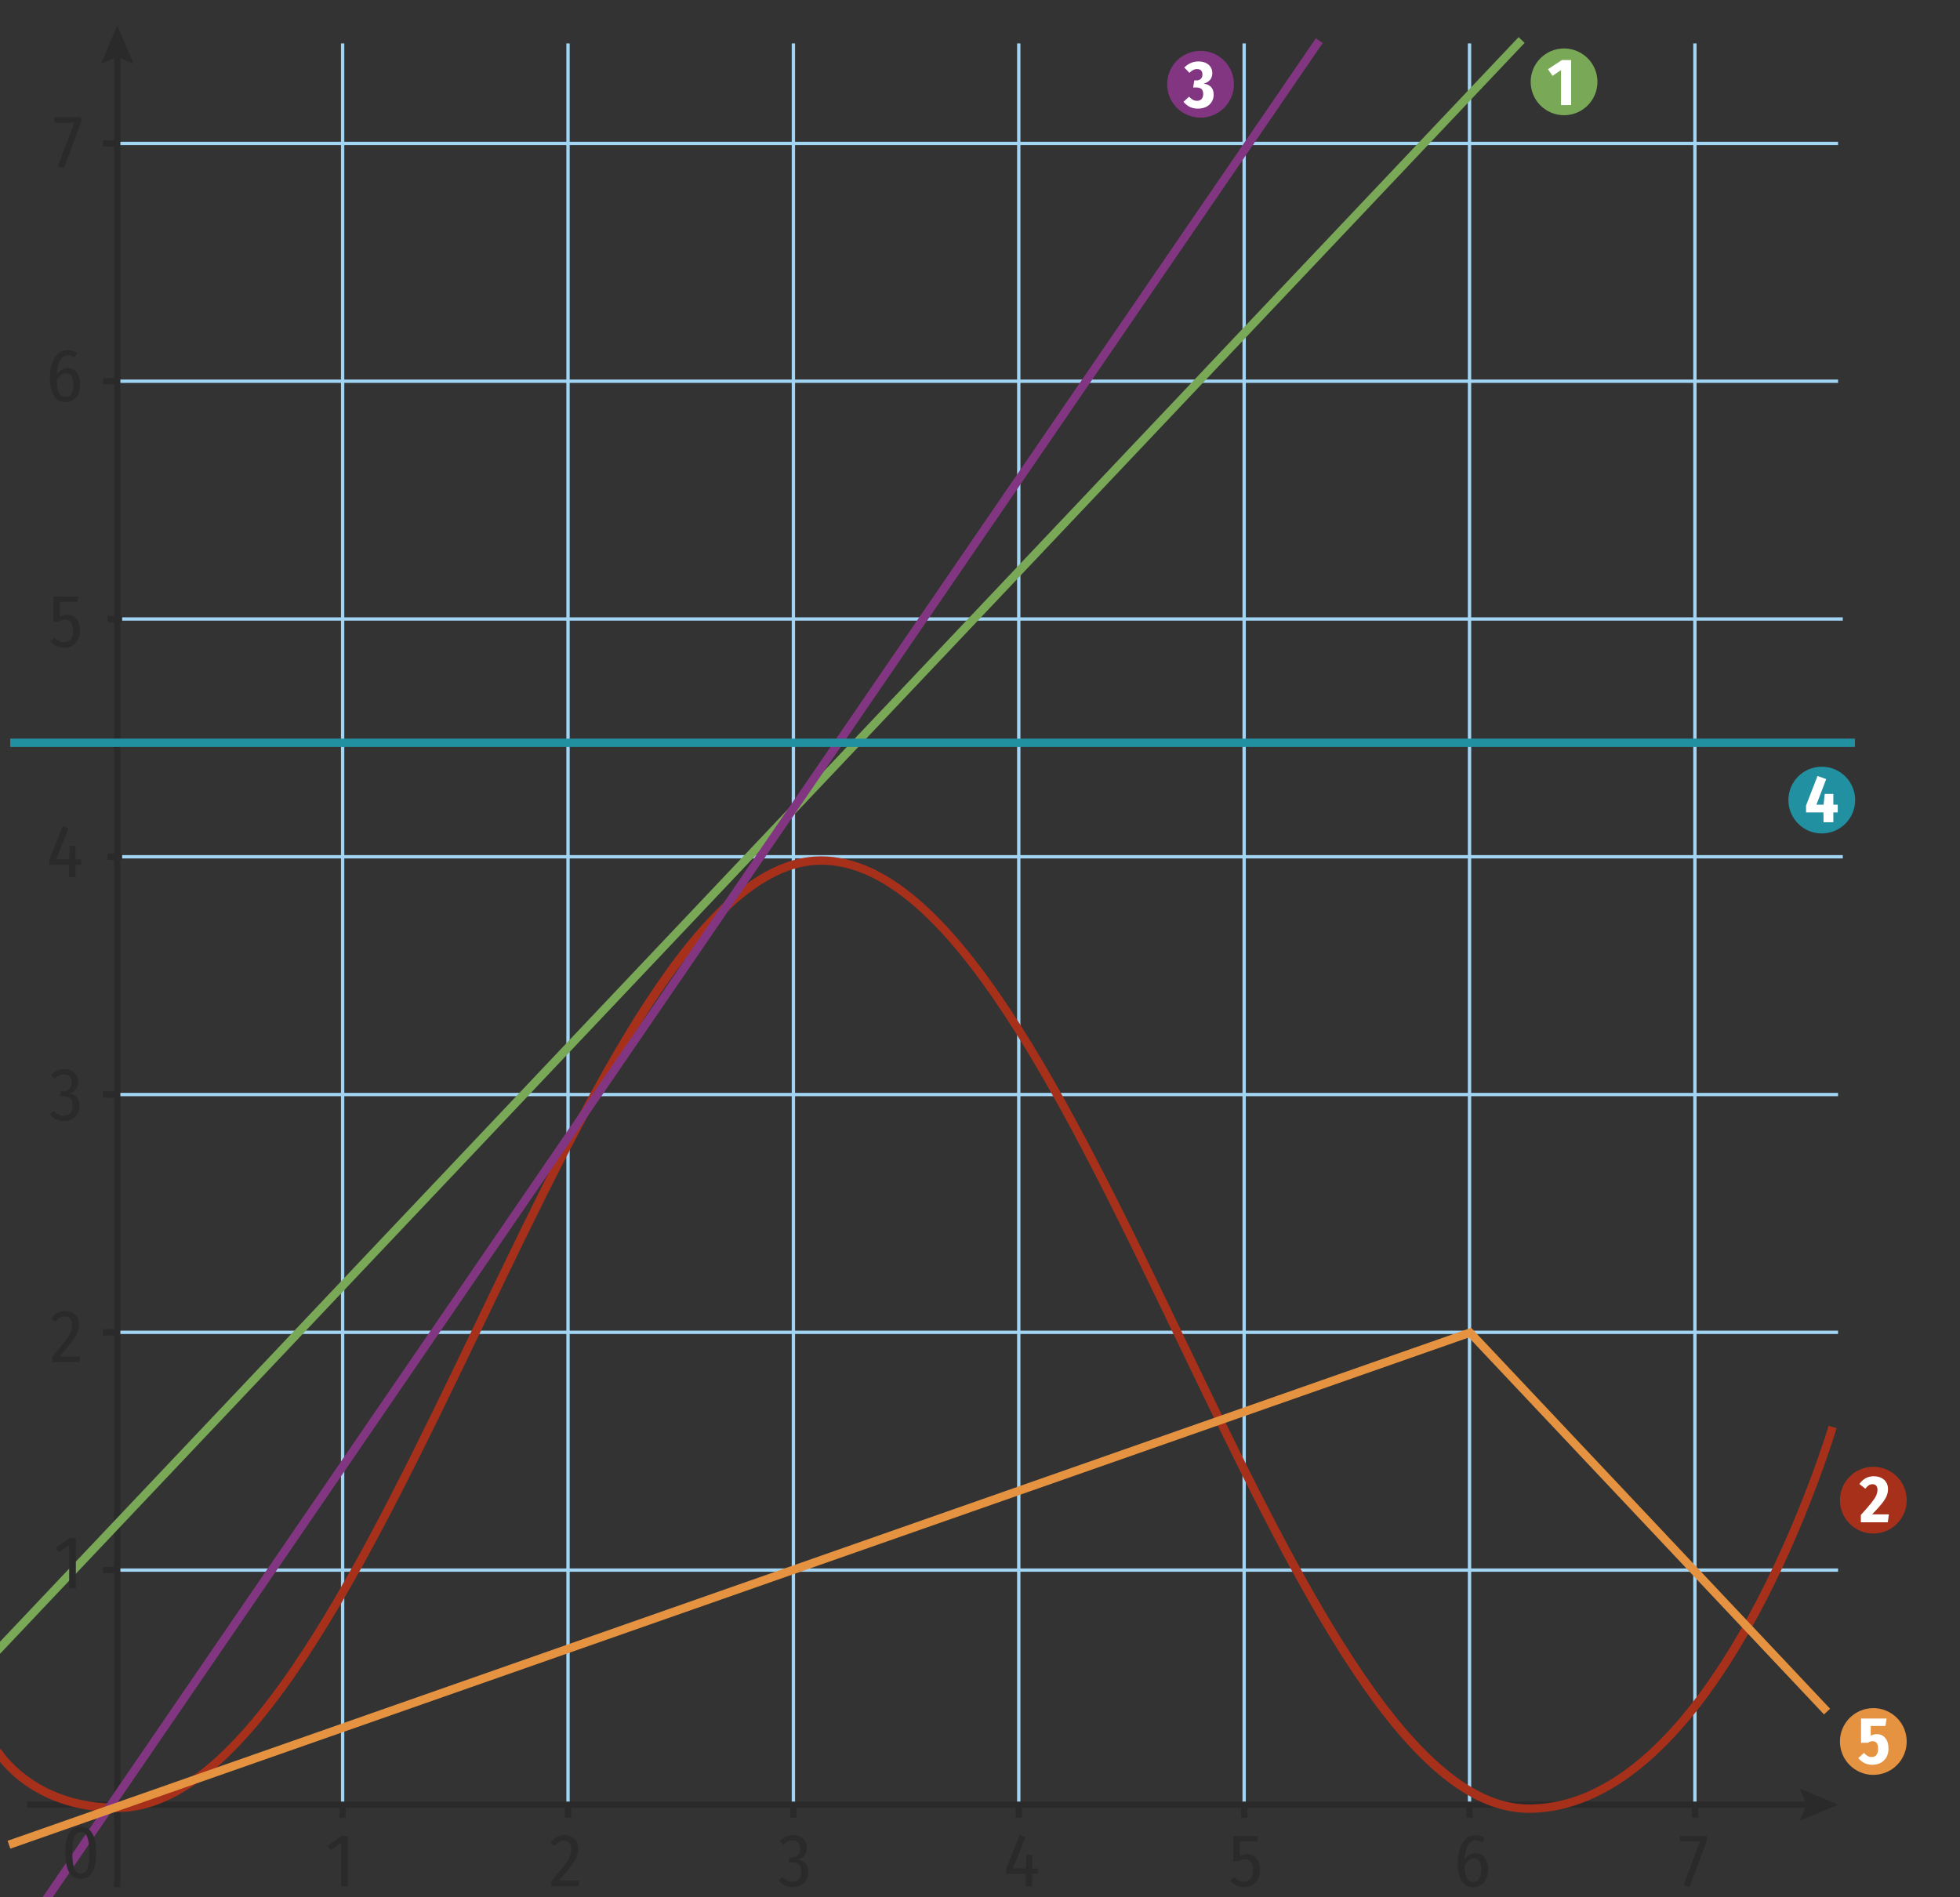 <?xml version="1.0" encoding="utf-8"?>
<!-- Generator: Adobe Illustrator 25.4.1, SVG Export Plug-In . SVG Version: 6.00 Build 0)  -->
<svg version="1.1" id="Layer_2" xmlns="http://www.w3.org/2000/svg" xmlns:xlink="http://www.w3.org/1999/xlink" x="0px" y="0px"
	 viewBox="0 0 234.938 227.43" style="enable-background:new 0 0 234.938 227.43;" xml:space="preserve">
<rect x="0" y="0" width="234.938" height="227.43" fill="#333333" stroke="none"/>
<g>
	<rect x="40.87" y="5.206" style="fill:#A2D4F3;" width="0.4" height="211.39"/>
	<rect x="40.695" y="216.208" style="fill:#2B2A2A;" width="0.75" height="1.719"/>
</g>
<g>
	<rect x="67.886" y="5.206" style="fill:#A2D4F3;" width="0.4" height="211.39"/>
	<rect x="67.711" y="216.208" style="fill:#2B2A2A;" width="0.75" height="1.719"/>
</g>
<g>
	<rect x="94.901" y="5.206" style="fill:#A2D4F3;" width="0.4" height="211.39"/>
	<rect x="94.726" y="216.208" style="fill:#2B2A2A;" width="0.75" height="1.719"/>
</g>
<g>
	<rect x="121.916" y="5.206" style="fill:#A2D4F3;" width="0.4" height="211.39"/>
	<rect x="121.741" y="216.208" style="fill:#2B2A2A;" width="0.75" height="1.719"/>
</g>
<g>
	<rect x="148.931" y="5.206" style="fill:#A2D4F3;" width="0.4" height="211.39"/>
	<rect x="148.756" y="216.208" style="fill:#2B2A2A;" width="0.75" height="1.719"/>
</g>
<g>
	<rect x="175.946" y="5.206" style="fill:#A2D4F3;" width="0.4" height="211.39"/>
	<rect x="175.772" y="216.208" style="fill:#2B2A2A;" width="0.75" height="1.719"/>
</g>
<g>
	<rect x="202.962" y="5.206" style="fill:#A2D4F3;" width="0.4" height="211.39"/>
	<rect x="202.787" y="216.208" style="fill:#2B2A2A;" width="0.75" height="1.719"/>
</g>
<g id="Calque_2">
</g>
<g>
	<rect x="14.055" y="188.03" style="fill:#A2D4F3;" width="206.27" height="0.4"/>
	<rect x="12.336" y="187.855" style="fill:#2B2A2A;" width="1.719" height="0.75"/>
</g>
<g>
	<rect x="14.055" y="159.524" style="fill:#A2D4F3;" width="206.27" height="0.4"/>
	<rect x="12.336" y="159.35" style="fill:#2B2A2A;" width="1.719" height="0.75"/>
</g>
<g>
	<rect x="14.055" y="131.018" style="fill:#A2D4F3;" width="206.27" height="0.4"/>
	<rect x="12.336" y="130.844" style="fill:#2B2A2A;" width="1.719" height="0.75"/>
</g>
<g>
	<rect x="14.619" y="102.513" style="fill:#A2D4F3;" width="206.269" height="0.4"/>
	<rect x="12.899" y="102.338" style="fill:#2B2A2A;" width="1.72" height="0.75"/>
</g>
<g>
	<rect x="14.619" y="74.007" style="fill:#A2D4F3;" width="206.269" height="0.4"/>
	<rect x="12.899" y="73.832" style="fill:#2B2A2A;" width="1.72" height="0.75"/>
</g>
<g>
	<rect x="14.055" y="45.501" style="fill:#A2D4F3;" width="206.27" height="0.4"/>
	<rect x="12.336" y="45.326" style="fill:#2B2A2A;" width="1.719" height="0.75"/>
</g>
<g>
	<rect x="14.055" y="16.995" style="fill:#A2D4F3;" width="206.27" height="0.4"/>
	<rect x="12.336" y="16.82" style="fill:#2B2A2A;" width="1.719" height="0.75"/>
</g>
<g>
	<path style="fill:#2B2A2A;" d="M8.7,157.377c0.249,0.141,0.439,0.333,0.572,0.576
		c0.132,0.242,0.198,0.517,0.198,0.823c0,0.366-0.07,0.712-0.211,1.039s-0.368,0.691-0.68,1.094
		s-0.792,0.972-1.44,1.71h2.466l-0.099,0.666H6.248v-0.63c0.696-0.804,1.204-1.413,1.525-1.827
		c0.321-0.414,0.544-0.77,0.67-1.066s0.189-0.61,0.189-0.94c0-0.318-0.08-0.564-0.238-0.738
		c-0.159-0.174-0.374-0.261-0.644-0.261c-0.228,0-0.426,0.051-0.594,0.153
		c-0.168,0.102-0.342,0.264-0.522,0.485l-0.504-0.387c0.438-0.606,0.999-0.909,1.683-0.909
		C8.156,157.165,8.451,157.235,8.7,157.377z"/>
</g>
<g>
	<path style="fill:#2B2A2A;" d="M9.281,72.144H7.175v1.8c0.282-0.168,0.576-0.252,0.882-0.252
		c0.462,0,0.834,0.168,1.116,0.504c0.282,0.336,0.423,0.801,0.423,1.395
		c0,0.402-0.08,0.76-0.238,1.071c-0.159,0.312-0.383,0.555-0.671,0.729
		c-0.288,0.174-0.624,0.261-1.008,0.261c-0.342,0-0.644-0.066-0.904-0.198
		c-0.261-0.132-0.509-0.327-0.743-0.585l0.477-0.432c0.174,0.186,0.351,0.325,0.531,0.418
		c0.18,0.094,0.387,0.14,0.621,0.14c0.348,0,0.618-0.121,0.81-0.364s0.288-0.593,0.288-1.049
		c0-0.857-0.324-1.287-0.972-1.287c-0.144,0-0.276,0.02-0.396,0.059S7.136,74.454,6.986,74.538H6.401
		v-3.024h2.988L9.281,72.144z"/>
</g>
<g>
	<path style="fill:#2B2A2A;" d="M9.722,14.051v0.595l-2.061,5.517l-0.729-0.233l1.98-5.229H6.5v-0.648H9.722
		z"/>
</g>
<g>
	<path style="fill:#2B2A2A;" d="M8.606,128.37c0.246,0.136,0.435,0.318,0.567,0.55
		c0.132,0.23,0.198,0.484,0.198,0.76c0,0.385-0.099,0.695-0.297,0.932
		c-0.198,0.237-0.48,0.397-0.846,0.481c0.396,0.036,0.714,0.181,0.954,0.433
		c0.24,0.252,0.36,0.603,0.36,1.053c0,0.342-0.077,0.651-0.229,0.927
		c-0.153,0.276-0.372,0.495-0.657,0.657c-0.285,0.162-0.616,0.243-0.994,0.243
		c-0.348,0-0.659-0.067-0.932-0.203c-0.273-0.135-0.523-0.34-0.751-0.616l0.486-0.414
		c0.186,0.204,0.371,0.353,0.554,0.445c0.183,0.094,0.388,0.14,0.616,0.14
		c0.33,0,0.593-0.106,0.788-0.319s0.292-0.505,0.292-0.877c0-0.396-0.098-0.683-0.292-0.86
		c-0.195-0.177-0.476-0.265-0.841-0.265H7.202l0.099-0.604h0.252c0.3,0,0.548-0.093,0.743-0.279
		c0.195-0.186,0.292-0.452,0.292-0.801c0-0.3-0.083-0.534-0.248-0.702s-0.392-0.252-0.679-0.252
		c-0.21,0-0.404,0.042-0.581,0.126c-0.177,0.084-0.355,0.216-0.536,0.396l-0.423-0.433
		c0.468-0.479,1.008-0.72,1.62-0.72C8.071,128.168,8.36,128.235,8.606,128.37z"/>
</g>
<g>
	<path style="fill:#2B2A2A;" d="M8.871,44.345c0.225,0.145,0.403,0.36,0.536,0.648
		c0.132,0.288,0.198,0.639,0.198,1.053c0,0.444-0.073,0.829-0.22,1.156s-0.353,0.576-0.617,0.747
		s-0.567,0.257-0.909,0.257c-0.642,0-1.115-0.254-1.417-0.761c-0.303-0.507-0.455-1.214-0.455-2.119
		c0-0.69,0.085-1.287,0.256-1.791s0.417-0.892,0.738-1.161c0.321-0.271,0.698-0.405,1.13-0.405
		c0.42,0,0.792,0.123,1.116,0.369l-0.315,0.513c-0.252-0.168-0.513-0.252-0.783-0.252
		c-0.39,0-0.701,0.204-0.932,0.612s-0.362,0.972-0.392,1.692c0.342-0.517,0.78-0.774,1.314-0.774
		C8.396,44.129,8.646,44.201,8.871,44.345z M8.556,47.184c0.159-0.261,0.239-0.635,0.239-1.121
		c0-0.462-0.077-0.798-0.229-1.008c-0.153-0.21-0.362-0.314-0.625-0.314
		c-0.222,0-0.431,0.075-0.626,0.225c-0.195,0.15-0.364,0.357-0.508,0.621
		c0.012,0.69,0.101,1.194,0.266,1.512c0.165,0.318,0.424,0.478,0.778,0.478
		C8.162,47.576,8.397,47.445,8.556,47.184z"/>
</g>
<g>
	<path style="fill:#2B2A2A;" d="M41.689,220.106v6.021h-0.801v-5.175l-1.251,0.846l-0.369-0.54l1.71-1.152
		H41.689z"/>
</g>
<g>
	<path style="fill:#2B2A2A;" d="M68.539,220.22c0.249,0.141,0.439,0.333,0.572,0.576
		c0.132,0.242,0.198,0.517,0.198,0.823c0,0.366-0.07,0.712-0.211,1.039s-0.368,0.691-0.68,1.094
		s-0.792,0.972-1.44,1.71h2.466l-0.099,0.666h-3.258v-0.63c0.696-0.804,1.204-1.413,1.525-1.827
		c0.321-0.414,0.544-0.77,0.67-1.066s0.189-0.61,0.189-0.94c0-0.318-0.08-0.564-0.238-0.738
		c-0.159-0.174-0.374-0.261-0.644-0.261c-0.228,0-0.426,0.051-0.594,0.153
		c-0.168,0.102-0.342,0.264-0.522,0.485l-0.504-0.387c0.438-0.606,0.999-0.909,1.683-0.909
		C67.994,220.008,68.29,220.078,68.539,220.22z"/>
</g>
<g>
	<path style="fill:#2B2A2A;" d="M95.953,220.21c0.246,0.136,0.435,0.318,0.567,0.55
		c0.132,0.23,0.198,0.484,0.198,0.76c0,0.385-0.099,0.695-0.297,0.932
		c-0.198,0.237-0.48,0.397-0.846,0.481c0.396,0.036,0.714,0.181,0.954,0.433
		c0.24,0.252,0.36,0.603,0.36,1.053c0,0.342-0.077,0.651-0.229,0.927
		c-0.153,0.276-0.372,0.495-0.657,0.657c-0.285,0.162-0.616,0.243-0.994,0.243
		c-0.348,0-0.659-0.067-0.932-0.203c-0.273-0.135-0.523-0.34-0.751-0.616l0.486-0.414
		c0.186,0.204,0.371,0.353,0.554,0.445c0.183,0.094,0.388,0.14,0.616,0.14
		c0.33,0,0.593-0.106,0.788-0.319s0.292-0.505,0.292-0.877c0-0.396-0.098-0.683-0.292-0.86
		c-0.195-0.177-0.476-0.265-0.841-0.265h-0.378l0.099-0.604h0.252c0.3,0,0.548-0.093,0.743-0.279
		c0.195-0.186,0.292-0.452,0.292-0.801c0-0.3-0.083-0.534-0.248-0.702s-0.392-0.252-0.679-0.252
		c-0.21,0-0.404,0.042-0.581,0.126c-0.177,0.084-0.355,0.216-0.536,0.396l-0.423-0.433
		c0.468-0.479,1.008-0.72,1.62-0.72C95.419,220.008,95.707,220.075,95.953,220.21z"/>
</g>
<g>
	<path style="fill:#2B2A2A;" d="M124.415,223.995v0.647h-0.684v1.485h-0.774v-1.485h-2.358v-0.585
		l1.611-4.059l0.684,0.261l-1.467,3.735h1.539l0.081-1.639h0.684v1.639H124.415z"/>
</g>
<g>
	<path style="fill:#2B2A2A;" d="M150.718,220.737h-2.106v1.8c0.282-0.168,0.576-0.252,0.882-0.252
		c0.462,0,0.834,0.168,1.116,0.504c0.282,0.336,0.423,0.801,0.423,1.395
		c0,0.402-0.08,0.76-0.238,1.071c-0.159,0.312-0.383,0.555-0.671,0.729
		c-0.288,0.174-0.624,0.261-1.008,0.261c-0.342,0-0.644-0.066-0.904-0.198
		c-0.261-0.132-0.509-0.327-0.743-0.585l0.477-0.432c0.174,0.186,0.351,0.325,0.531,0.418
		c0.18,0.094,0.387,0.14,0.621,0.14c0.348,0,0.618-0.121,0.81-0.364s0.288-0.593,0.288-1.049
		c0-0.857-0.324-1.287-0.972-1.287c-0.144,0-0.276,0.02-0.396,0.059s-0.255,0.101-0.405,0.185h-0.585
		v-3.024h2.988L150.718,220.737z"/>
</g>
<g>
	<path style="fill:#2B2A2A;" d="M177.622,222.384c0.225,0.145,0.403,0.36,0.536,0.648
		c0.132,0.288,0.198,0.639,0.198,1.053c0,0.444-0.073,0.829-0.22,1.156s-0.353,0.576-0.617,0.747
		s-0.567,0.257-0.909,0.257c-0.642,0-1.115-0.254-1.417-0.761c-0.303-0.507-0.455-1.214-0.455-2.119
		c0-0.69,0.085-1.287,0.256-1.791s0.417-0.892,0.738-1.161c0.321-0.271,0.698-0.405,1.13-0.405
		c0.42,0,0.792,0.123,1.116,0.369l-0.315,0.513c-0.252-0.168-0.513-0.252-0.783-0.252
		c-0.39,0-0.701,0.204-0.932,0.612s-0.362,0.972-0.392,1.692c0.342-0.517,0.78-0.774,1.314-0.774
		C177.147,222.168,177.397,222.24,177.622,222.384z M177.307,225.224
		c0.159-0.261,0.239-0.635,0.239-1.121c0-0.462-0.077-0.798-0.229-1.008
		c-0.153-0.21-0.362-0.314-0.625-0.314c-0.222,0-0.431,0.075-0.626,0.225
		c-0.195,0.15-0.364,0.357-0.508,0.621c0.012,0.69,0.101,1.194,0.266,1.512
		c0.165,0.318,0.424,0.478,0.778,0.478C176.913,225.615,177.148,225.484,177.307,225.224z"/>
</g>
<g>
	<path style="fill:#2B2A2A;" d="M204.586,220.106v0.595l-2.061,5.517l-0.729-0.233l1.98-5.229h-2.412v-0.648
		H204.586z"/>
</g>
<g id="XMLID_00000039827672332747401340000003093231544401846445_">
	<rect x="13.68" y="6.161" style="fill:#2B2A2A;" width="0.75" height="212.238"/>
	<g>
		<polygon style="fill:#2B2A2A;" points="16,7.636 14.055,6.81 12.111,7.636 14.055,3.027 		"/>
	</g>
</g>
<rect x="13.68" y="216.353" style="fill:#2B2A2A;" width="0.75" height="9.892"/>
<g>
	<path style="fill:#2B2A2A;" d="M9.722,103.033v0.647H9.038v1.485H8.264v-1.485H5.906v-0.585l1.611-4.059
		l0.684,0.261l-1.467,3.735h1.539l0.081-1.639h0.684v1.639H9.722z"/>
</g>
<g>
	<circle style="fill:#79A857;" cx="187.478" cy="9.812" r="4.002"/>
	<g>
		<path style="fill:#FFFFFF;" d="M188.324,7.199v5.4h-1.208v-4.2l-1.024,0.696L185.548,8.296l1.672-1.097
			H188.324z"/>
	</g>
</g>
<g>
	<circle style="fill:#823681;" cx="143.903" cy="10.099" r="4.002"/>
	<g>
		<path style="fill:#FFFFFF;" d="M144.545,7.551c0.253,0.123,0.445,0.289,0.576,0.5
			c0.13,0.211,0.196,0.444,0.196,0.7c0,0.655-0.347,1.082-1.04,1.279
			c0.368,0.043,0.66,0.173,0.876,0.389c0.216,0.216,0.324,0.526,0.324,0.932
			c0,0.304-0.073,0.583-0.22,0.836c-0.146,0.254-0.363,0.456-0.648,0.608
			c-0.285,0.151-0.625,0.228-1.02,0.228c-0.368,0-0.693-0.069-0.976-0.208s-0.533-0.341-0.752-0.607
			l0.664-0.616c0.171,0.176,0.329,0.303,0.476,0.38c0.146,0.077,0.311,0.116,0.492,0.116
			c0.218,0,0.395-0.071,0.528-0.212c0.133-0.142,0.2-0.34,0.2-0.597
			c0-0.276-0.068-0.479-0.204-0.604c-0.136-0.125-0.337-0.188-0.604-0.188h-0.392l0.136-0.848h0.264
			c0.219,0,0.392-0.062,0.52-0.188c0.128-0.126,0.192-0.303,0.192-0.532
			c0-0.203-0.056-0.36-0.168-0.473c-0.112-0.111-0.267-0.168-0.464-0.168
			c-0.331,0-0.64,0.152-0.928,0.456l-0.616-0.64c0.485-0.485,1.051-0.728,1.696-0.728
			C143.994,7.367,144.292,7.428,144.545,7.551z"/>
	</g>
</g>
<g>
	<circle style="fill:#A7301B;" cx="224.548" cy="179.846" r="4.002"/>
	<g>
		<path style="fill:#FFFFFF;" d="M225.521,177.183c0.259,0.137,0.455,0.319,0.588,0.549
			c0.133,0.229,0.2,0.485,0.2,0.768c0,0.288-0.053,0.564-0.16,0.828
			c-0.106,0.264-0.294,0.566-0.564,0.908c-0.269,0.341-0.663,0.778-1.18,1.312h2.008l-0.128,0.952
			h-3.232v-0.88c0.565-0.624,0.985-1.108,1.26-1.452s0.465-0.632,0.572-0.864
			c0.106-0.231,0.16-0.468,0.16-0.708c0-0.213-0.052-0.377-0.156-0.492
			c-0.104-0.114-0.25-0.172-0.436-0.172c-0.166,0-0.312,0.042-0.44,0.124
			c-0.128,0.083-0.27,0.221-0.424,0.412l-0.712-0.56c0.438-0.619,1.008-0.928,1.712-0.928
			C224.952,176.98,225.262,177.048,225.521,177.183z"/>
	</g>
</g>
<g>
	<circle style="fill:#E59341;" cx="224.548" cy="208.778" r="4.002"/>
	<g>
		<path style="fill:#FFFFFF;" d="M225.997,206.912h-1.76v1.176c0.235-0.128,0.48-0.192,0.736-0.192
			c0.411,0,0.745,0.153,1.004,0.46c0.258,0.307,0.388,0.737,0.388,1.292
			c0,0.379-0.08,0.714-0.24,1.004c-0.16,0.291-0.388,0.517-0.684,0.677
			c-0.296,0.159-0.641,0.239-1.036,0.239c-0.666,0-1.219-0.269-1.656-0.808l0.68-0.616
			c0.139,0.16,0.281,0.283,0.428,0.368c0.146,0.085,0.313,0.128,0.5,0.128
			c0.245,0,0.433-0.083,0.564-0.248s0.196-0.41,0.196-0.736c0-0.33-0.056-0.564-0.168-0.704
			c-0.112-0.138-0.269-0.208-0.472-0.208c-0.102,0-0.196,0.014-0.284,0.04
			c-0.088,0.027-0.185,0.075-0.292,0.145h-0.824v-2.904h3.056L225.997,206.912z"/>
	</g>
</g>
<g>
	<circle style="fill:#2190A0;" cx="218.369" cy="95.917" r="4.002"/>
	<g>
		<path style="fill:#FFFFFF;" d="M220.283,96.467v0.928h-0.528v1.176h-1.176l-0.008-1.176h-2.088v-0.824
			l1.376-3.544l1.04,0.376l-1.168,3.064h0.856l0.136-1.288h1.032v1.288H220.283z"/>
	</g>
</g>
<g id="XMLID_00000059310586088658239330000003560547859811928726_">
	<rect x="3.242" y="215.978" style="fill:#2B2A2A;" width="213.948" height="0.75"/>
	<g>
		<polygon style="fill:#2B2A2A;" points="215.716,218.297 216.542,216.353 215.716,214.409 220.325,216.353 		"/>
	</g>
</g>
<rect x="-41.905" y="100.849" transform="matrix(0.687 -0.726 0.726 0.687 -45.134 97.854)" style="fill:#79A857;" width="265.988" height="1"/>
<path style="fill:#A7301B;" d="M183.253,217.329c-15.005,0-28.151-27.357-42.068-56.321
	c-13.546-28.191-27.554-57.343-42.775-57.343c-13.925,0-27.414,28.083-40.459,55.241
	c-13.774,28.677-28.018,58.33-43.895,58.33c-10.563,0-14.643-6.767-14.811-7.054l0.863-0.506
	c0.039,0.065,3.983,6.56,13.948,6.56c15.248,0,29.353-29.365,42.993-57.763
	c13.786-28.7,26.807-55.809,41.361-55.809c15.85,0,29.996,29.439,43.676,57.91
	c13.171,27.41,26.791,55.754,41.167,55.754c22.265,0,35.801-44.943,35.936-45.397l0.959,0.283
	c-0.034,0.115-3.465,11.621-9.661,22.976C202.228,209.328,192.81,217.329,183.253,217.329z"/>
<rect x="-53.596" y="115.919" transform="matrix(0.565 -0.825 0.825 0.565 -60.515 118.128)" style="fill:#823681;" width="270.6" height="1"/>
<rect x="1.224" y="88.548" style="fill:#2190A0;" width="221.118" height="1"/>
<g>
	<path style="fill:#2B2A2A;" d="M11.064,219.79c0.312,0.521,0.468,1.299,0.468,2.331
		c0,1.044-0.156,1.825-0.468,2.345c-0.312,0.519-0.771,0.778-1.377,0.778
		c-0.612,0-1.074-0.261-1.386-0.783c-0.312-0.522-0.468-1.302-0.468-2.34
		c0-2.076,0.618-3.114,1.854-3.114C10.293,219.007,10.752,219.267,11.064,219.79z M8.918,220.208
		c-0.165,0.382-0.248,1.019-0.248,1.913c0,0.899,0.083,1.539,0.248,1.917s0.421,0.566,0.77,0.566
		c0.342,0,0.595-0.188,0.76-0.566s0.248-1.018,0.248-1.917c0-0.9-0.081-1.539-0.243-1.917
		c-0.162-0.378-0.417-0.567-0.765-0.567C9.339,219.637,9.083,219.827,8.918,220.208z"/>
</g>
<g>
	<path style="fill:#2B2A2A;" d="M9.092,184.388v6.021H8.291v-5.175l-1.251,0.846l-0.369-0.54l1.71-1.152
		H9.092z"/>
</g>
<polygon style="fill:#E59341;" points="1.239,221.625 0.908,220.682 176.346,159.184 219.366,204.846 
	218.639,205.531 176.064,160.343 "/>
</svg>
